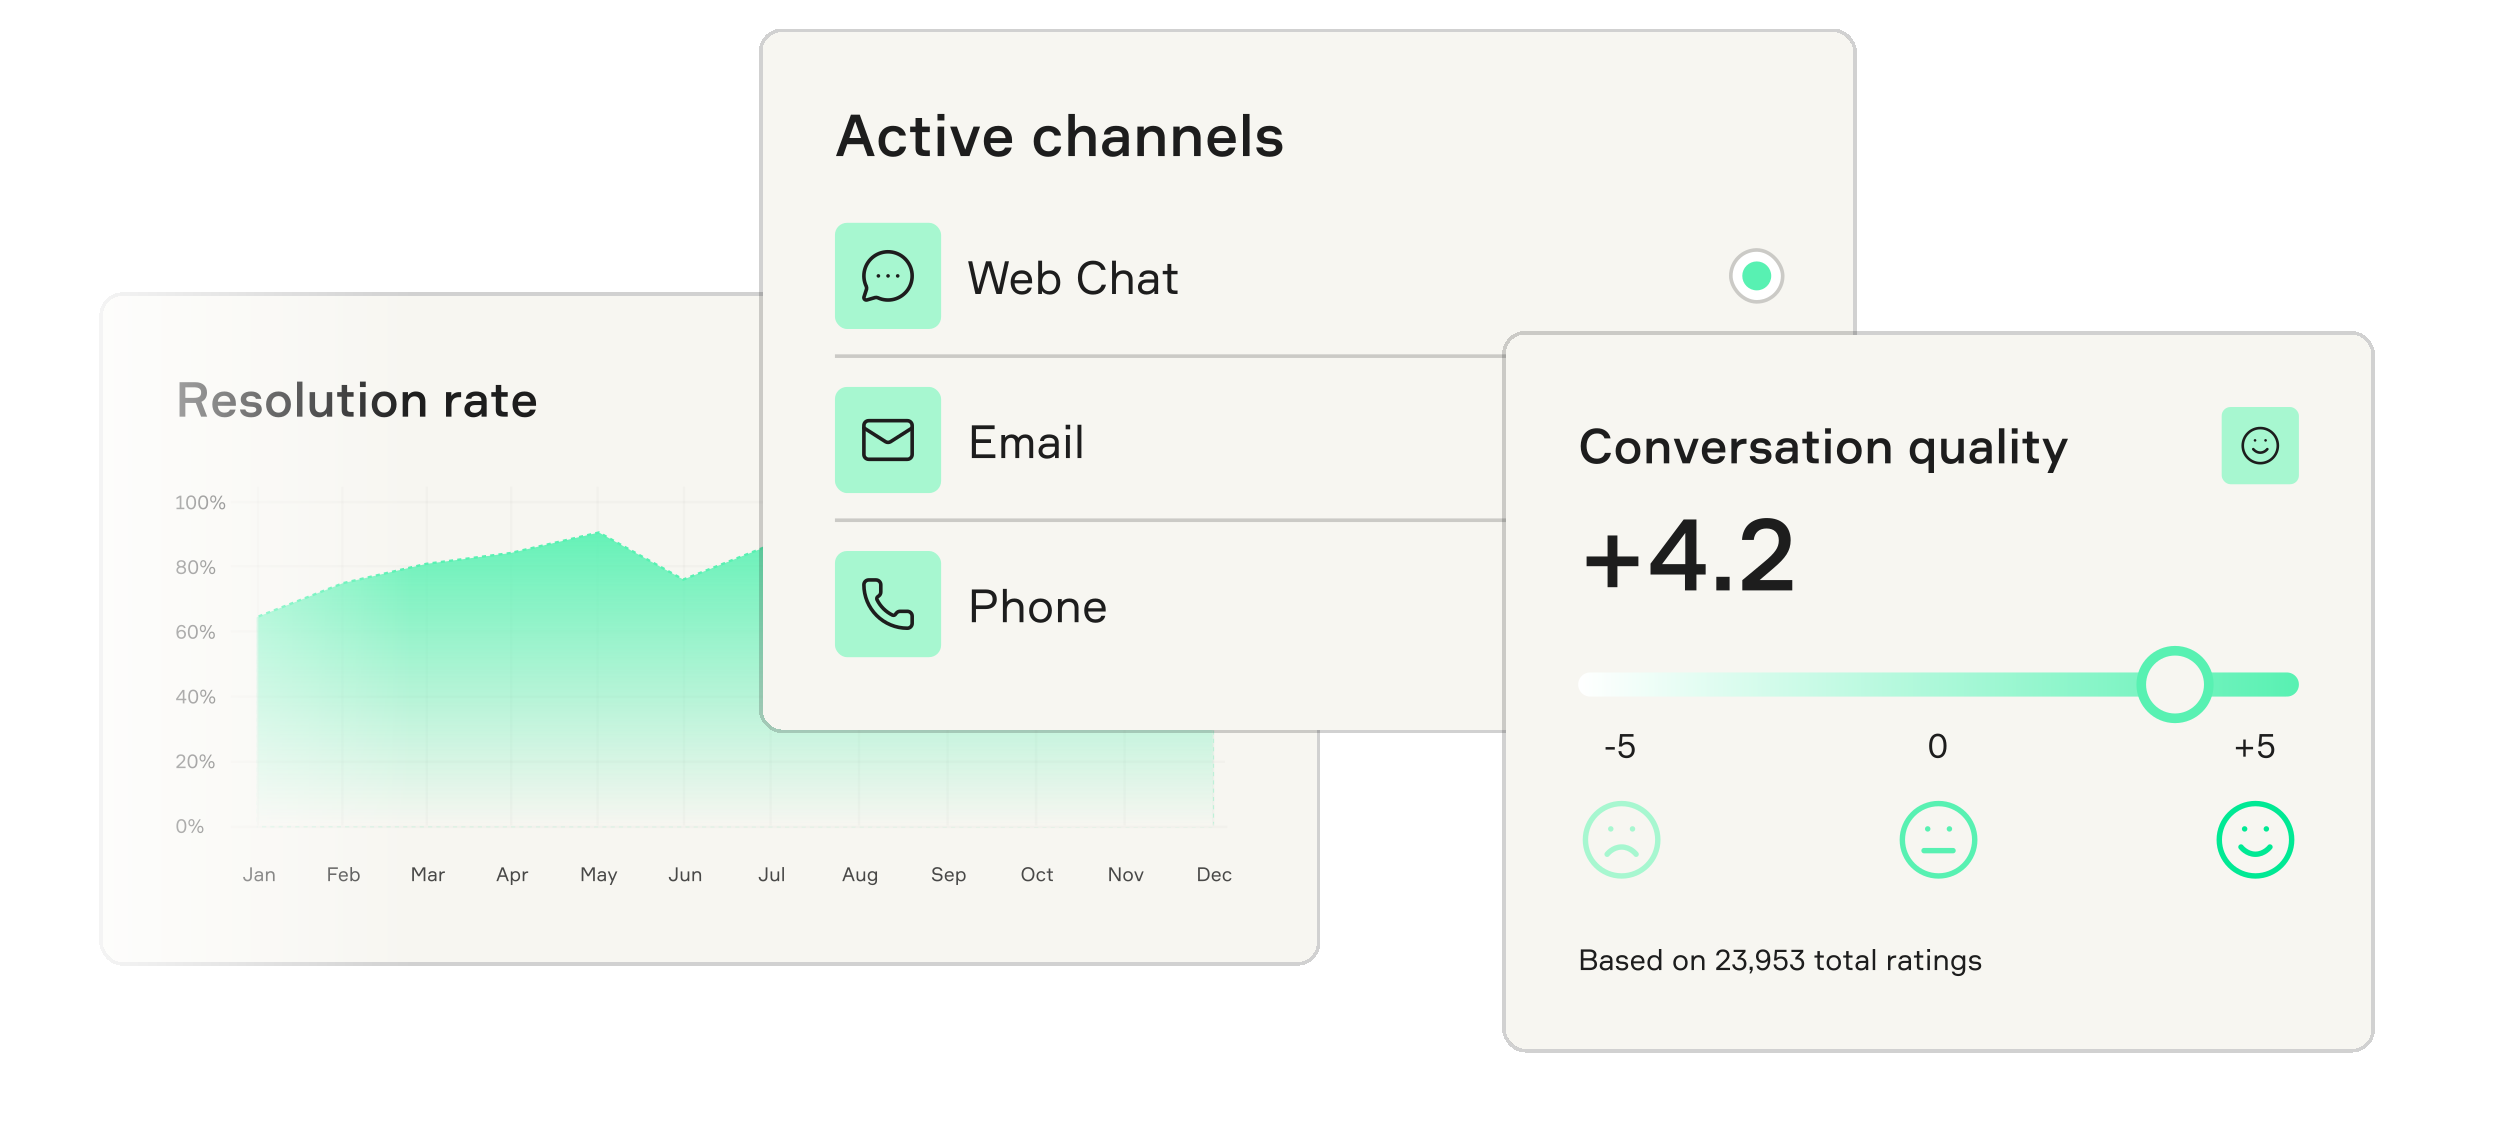 <svg style="touch-action:none;pointer-events:none" width="777" height="354" viewBox="0 0 777 354" fill="none" xmlns="http://www.w3.org/2000/svg">
<rect width="777" height="354" fill="white"/>
<g filter="url(#filter0_d_270_12423)">
<rect x="32" y="88" width="377.25" height="207" rx="6" fill="#F7F6F1" shape-rendering="crispEdges"/>
<rect x="31.438" y="87.438" width="378.375" height="208.125" rx="6.562" stroke="#1D1D1D" stroke-opacity="0.2" stroke-width="1.125" shape-rendering="crispEdges"/>
<path d="M64.34 118.015C64.34 119.38 63.725 120.385 62.6 120.88L64.385 125.5H62.495L60.845 121.24H57.605V125.5H55.805V114.79H60.695C63.005 114.79 64.34 116.02 64.34 118.015ZM62.51 118.015C62.51 116.935 61.925 116.38 60.32 116.38H57.605V119.65H60.32C61.925 119.65 62.51 119.095 62.51 118.015ZM73.307 121.45V122.125H67.682C67.817 123.505 68.522 124.255 69.812 124.255C70.727 124.255 71.267 123.895 71.477 123.295H73.202C72.917 124.69 71.777 125.695 69.797 125.695C67.397 125.695 65.987 124.015 65.987 121.63C65.987 119.23 67.412 117.67 69.752 117.67C72.047 117.67 73.307 119.275 73.307 121.45ZM67.697 120.865H71.612C71.522 119.71 70.847 119.02 69.737 119.02C68.552 119.02 67.802 119.695 67.697 120.865ZM77.732 120.925L78.932 121.015C80.477 121.12 81.362 121.9 81.362 123.265C81.362 124.555 80.162 125.695 78.062 125.695C75.917 125.695 74.747 124.765 74.582 123.265H76.277C76.412 123.985 77.117 124.285 78.032 124.285C79.007 124.285 79.667 123.925 79.667 123.31C79.667 122.785 79.322 122.5 78.512 122.44L77.147 122.335C75.752 122.23 74.822 121.45 74.822 120.145C74.822 118.735 75.887 117.67 78.032 117.67C79.892 117.67 81.032 118.585 81.197 119.965H79.517C79.427 119.365 78.752 119.08 77.972 119.08C77.117 119.08 76.517 119.425 76.517 120.055C76.517 120.535 76.877 120.865 77.732 120.925ZM86.555 117.67C88.956 117.67 90.41 119.35 90.41 121.675C90.41 124.015 88.956 125.695 86.555 125.695C84.156 125.695 82.701 124.015 82.701 121.675C82.701 119.35 84.156 117.67 86.555 117.67ZM86.555 124.255C88.04 124.255 88.716 123.04 88.716 121.675C88.716 120.34 88.04 119.11 86.555 119.11C85.07 119.11 84.395 120.34 84.395 121.675C84.395 123.04 85.07 124.255 86.555 124.255ZM92.306 114.595H94.001V125.5H92.306V114.595ZM96.229 117.865H97.924V122.305C97.924 123.535 98.509 124.18 99.604 124.18C100.819 124.18 101.554 123.175 101.554 121.915V117.865H103.249V125.5H101.599V124.45C101.209 125.035 100.459 125.695 99.154 125.695C97.294 125.695 96.229 124.51 96.229 122.59V117.865ZM107.887 117.865H109.897V119.305H107.887V123.13C107.887 123.73 108.172 124.03 108.997 124.03H109.897V125.5H108.832C107.167 125.5 106.192 125.155 106.192 123.415V119.305H104.797V117.865H106.192V115.645H107.887V117.865ZM113.675 116.29H111.875V114.595H113.675V116.29ZM113.615 117.865V125.5H111.92V117.865H113.615ZM119.397 117.67C121.797 117.67 123.252 119.35 123.252 121.675C123.252 124.015 121.797 125.695 119.397 125.695C116.997 125.695 115.542 124.015 115.542 121.675C115.542 119.35 116.997 117.67 119.397 117.67ZM119.397 124.255C120.882 124.255 121.557 123.04 121.557 121.675C121.557 120.34 120.882 119.11 119.397 119.11C117.912 119.11 117.237 120.34 117.237 121.675C117.237 123.04 117.912 124.255 119.397 124.255ZM132.213 125.5H130.518V121.06C130.518 119.83 129.918 119.185 128.808 119.185C127.593 119.185 126.843 120.19 126.843 121.45V125.5H125.148V117.865H126.798V118.915C127.188 118.33 127.953 117.67 129.258 117.67C131.133 117.67 132.213 118.855 132.213 120.775V125.5ZM143.319 117.865V119.44H142.674C141.129 119.44 140.319 120.34 140.319 121.93V125.5H138.624V117.865H140.274V119.05C140.604 118.45 141.519 117.865 142.689 117.865H143.319ZM149.663 125.5V124.525C149.213 125.095 148.403 125.695 147.098 125.695C145.328 125.695 144.338 124.51 144.338 123.19C144.338 121.975 145.163 120.625 147.368 120.625H149.618V120.4C149.618 119.56 149.123 119.005 148.013 119.005C147.038 119.005 146.543 119.38 146.483 119.935H144.803C144.878 118.525 146.153 117.67 147.953 117.67C149.933 117.67 151.253 118.54 151.253 120.43V125.5H149.663ZM147.593 124.315C148.733 124.315 149.618 123.49 149.618 122.455V121.885H147.668C146.603 121.885 146.048 122.335 146.048 123.115C146.048 123.88 146.618 124.315 147.593 124.315ZM155.787 117.865H157.797V119.305H155.787V123.13C155.787 123.73 156.072 124.03 156.897 124.03H157.797V125.5H156.732C155.067 125.5 154.092 125.155 154.092 123.415V119.305H152.697V117.865H154.092V115.645H155.787V117.865ZM166.603 121.45V122.125H160.978C161.113 123.505 161.818 124.255 163.108 124.255C164.023 124.255 164.563 123.895 164.773 123.295H166.498C166.213 124.69 165.073 125.695 163.093 125.695C160.693 125.695 159.283 124.015 159.283 121.63C159.283 119.23 160.708 117.67 163.048 117.67C165.343 117.67 166.603 119.275 166.603 121.45ZM160.993 120.865H164.908C164.818 119.71 164.143 119.02 163.033 119.02C161.848 119.02 161.098 119.695 160.993 120.865Z" fill="#1D1D1D"/>
<path d="M346.907 119.956L348.734 116.824H349.607L347.294 120.802V123.25H346.484V120.802L344.171 116.824H345.08L346.907 119.956ZM353.461 120.766V121.162H350.014C350.086 122.107 350.581 122.701 351.454 122.701C352.084 122.701 352.471 122.431 352.606 121.999H353.38C353.227 122.773 352.579 123.367 351.454 123.367C350.041 123.367 349.249 122.323 349.249 120.937C349.249 119.542 350.059 118.597 351.436 118.597C352.777 118.597 353.461 119.551 353.461 120.766ZM350.032 120.523H352.678C352.678 119.749 352.192 119.263 351.418 119.263C350.59 119.263 350.086 119.749 350.032 120.523ZM357.532 123.25V122.638C357.253 123.061 356.686 123.367 355.984 123.367C354.877 123.367 354.301 122.674 354.301 121.891C354.301 121.162 354.769 120.388 356.038 120.388H357.514V120.208C357.514 119.659 357.181 119.263 356.407 119.263C355.741 119.263 355.39 119.515 355.354 119.893H354.589C354.643 119.074 355.372 118.597 356.389 118.597C357.523 118.597 358.261 119.146 358.261 120.163V123.25H357.532ZM356.119 122.701C356.884 122.701 357.514 122.143 357.514 121.432V121.027H356.155C355.417 121.027 355.066 121.342 355.066 121.873C355.066 122.386 355.453 122.701 356.119 122.701ZM362.209 118.714V119.434H361.858C360.967 119.434 360.427 119.992 360.427 120.982V123.25H359.662V118.714H360.4V119.416C360.625 119.029 361.174 118.714 361.84 118.714H362.209ZM363.204 116.707H363.969V123.25H363.204V116.707ZM366.66 125.05H365.868L366.741 123.061L364.896 118.714H365.715L367.146 122.134L368.595 118.714H369.396L366.66 125.05Z" fill="#1D1D1D"/>
<g opacity="0.5">
<path d="M376.625 118.188L380 121.562L383.375 118.188" stroke="#1D1D1D" stroke-width="0.75" stroke-linecap="round" stroke-linejoin="round"/>
</g>
<line opacity="0.02" x1="80.184" y1="252.554" x2="80.184" y2="147.25" stroke="#1D1D1D" stroke-width="0.75"/>
<path opacity="0.8" d="M76.94 269.927C76.16 269.927 75.614 269.441 75.56 268.559H76.1C76.148 269.147 76.46 269.435 76.952 269.435C77.432 269.435 77.75 269.135 77.75 268.487V265.565H78.29V268.481C78.29 269.387 77.78 269.927 76.94 269.927ZM81.236 269.849V269.441C81.05 269.723 80.672 269.927 80.204 269.927C79.466 269.927 79.082 269.465 79.082 268.943C79.082 268.457 79.394 267.941 80.24 267.941H81.224V267.821C81.224 267.455 81.002 267.191 80.486 267.191C80.042 267.191 79.808 267.359 79.784 267.611H79.274C79.31 267.065 79.796 266.747 80.474 266.747C81.23 266.747 81.722 267.113 81.722 267.791V269.849H81.236ZM80.294 269.483C80.804 269.483 81.224 269.111 81.224 268.637V268.367H80.318C79.826 268.367 79.592 268.577 79.592 268.931C79.592 269.273 79.85 269.483 80.294 269.483ZM84.144 266.747C84.918 266.747 85.344 267.221 85.344 267.947V269.849H84.834V268.037C84.834 267.485 84.57 267.203 84.06 267.203C83.52 267.203 83.166 267.677 83.166 268.205V269.849H82.656V266.825H83.148V267.227C83.328 266.921 83.73 266.747 84.144 266.747Z" fill="#1D1D1D"/>
<line opacity="0.02" x1="106.411" y1="252.554" x2="106.411" y2="147.25" stroke="#1D1D1D" stroke-width="0.75"/>
<path opacity="0.8" d="M105.008 266.057H102.554V267.449H104.54V267.941H102.554V269.849H102.014V265.565H105.008V266.057ZM108.11 268.193V268.457H105.812C105.86 269.087 106.19 269.483 106.772 269.483C107.192 269.483 107.45 269.303 107.54 269.015H108.056C107.954 269.531 107.522 269.927 106.772 269.927C105.83 269.927 105.302 269.231 105.302 268.307C105.302 267.377 105.842 266.747 106.76 266.747C107.654 266.747 108.11 267.383 108.11 268.193ZM105.824 268.031H107.588C107.588 267.515 107.264 267.191 106.748 267.191C106.196 267.191 105.86 267.515 105.824 268.031ZM108.904 265.487H109.414V267.245C109.582 266.945 109.954 266.747 110.428 266.747C111.28 266.747 111.796 267.419 111.796 268.337C111.796 269.249 111.28 269.927 110.428 269.927C109.954 269.927 109.564 269.723 109.396 269.429V269.849H108.904V265.487ZM110.356 269.483C110.968 269.483 111.286 269.009 111.286 268.337C111.286 267.665 110.968 267.191 110.356 267.191C109.684 267.191 109.408 267.743 109.408 268.337C109.408 268.925 109.684 269.483 110.356 269.483Z" fill="#1D1D1D"/>
<line opacity="0.02" x1="132.638" y1="252.554" x2="132.638" y2="147.25" stroke="#1D1D1D" stroke-width="0.75"/>
<path opacity="0.8" d="M128.121 269.849V265.565H128.889L130.167 267.761L131.445 265.565H132.201V269.849H131.673V266.135L130.401 268.337H129.921L128.649 266.135V269.849H128.121ZM135.161 269.849V269.441C134.975 269.723 134.597 269.927 134.129 269.927C133.391 269.927 133.007 269.465 133.007 268.943C133.007 268.457 133.319 267.941 134.165 267.941H135.149V267.821C135.149 267.455 134.927 267.191 134.411 267.191C133.967 267.191 133.733 267.359 133.709 267.611H133.199C133.235 267.065 133.721 266.747 134.399 266.747C135.155 266.747 135.647 267.113 135.647 267.791V269.849H135.161ZM134.219 269.483C134.729 269.483 135.149 269.111 135.149 268.637V268.367H134.243C133.751 268.367 133.517 268.577 133.517 268.931C133.517 269.273 133.775 269.483 134.219 269.483ZM138.279 266.825V267.305H138.045C137.451 267.305 137.091 267.677 137.091 268.337V269.849H136.581V266.825H137.073V267.293C137.223 267.035 137.589 266.825 138.033 266.825H138.279Z" fill="#1D1D1D"/>
<line opacity="0.02" x1="158.865" y1="252.554" x2="158.865" y2="147.25" stroke="#1D1D1D" stroke-width="0.75"/>
<path opacity="0.8" d="M157.592 269.849L157.1 268.535H155.318L154.826 269.849H154.274L155.894 265.565H156.53L158.156 269.849H157.592ZM156.206 266.153L155.498 268.043H156.914L156.206 266.153ZM158.765 266.825H159.257V267.257C159.425 266.951 159.815 266.747 160.289 266.747C161.141 266.747 161.657 267.419 161.657 268.337C161.657 269.249 161.141 269.927 160.289 269.927C159.815 269.927 159.443 269.735 159.275 269.441V271.049H158.765V266.825ZM160.217 269.483C160.829 269.483 161.147 269.009 161.147 268.337C161.147 267.665 160.829 267.191 160.217 267.191C159.545 267.191 159.269 267.743 159.269 268.337C159.269 268.925 159.545 269.483 160.217 269.483ZM164.155 266.825V267.305H163.921C163.327 267.305 162.967 267.677 162.967 268.337V269.849H162.457V266.825H162.949V267.293C163.099 267.035 163.465 266.825 163.909 266.825H164.155Z" fill="#1D1D1D"/>
<line opacity="0.02" x1="185.735" y1="252.554" x2="185.735" y2="147.25" stroke="#1D1D1D" stroke-width="0.75"/>
<path opacity="0.8" d="M180.785 269.849V265.565H181.553L182.831 267.761L184.109 265.565H184.865V269.849H184.337V266.135L183.065 268.337H182.585L181.313 266.135V269.849H180.785ZM187.825 269.849V269.441C187.639 269.723 187.261 269.927 186.793 269.927C186.055 269.927 185.671 269.465 185.671 268.943C185.671 268.457 185.983 267.941 186.829 267.941H187.813V267.821C187.813 267.455 187.591 267.191 187.075 267.191C186.631 267.191 186.397 267.359 186.373 267.611H185.863C185.899 267.065 186.385 266.747 187.063 266.747C187.819 266.747 188.311 267.113 188.311 267.791V269.849H187.825ZM186.883 269.483C187.393 269.483 187.813 269.111 187.813 268.637V268.367H186.907C186.415 268.367 186.181 268.577 186.181 268.931C186.181 269.273 186.439 269.483 186.883 269.483ZM190.055 271.049H189.527L190.109 269.723L188.879 266.825H189.425L190.379 269.105L191.345 266.825H191.879L190.055 271.049Z" fill="#1D1D1D"/>
<line opacity="0.02" x1="212.605" y1="252.554" x2="212.605" y2="147.25" stroke="#1D1D1D" stroke-width="0.75"/>
<path opacity="0.8" d="M209.23 269.927C208.45 269.927 207.904 269.441 207.85 268.559H208.39C208.438 269.147 208.75 269.435 209.242 269.435C209.722 269.435 210.04 269.135 210.04 268.487V265.565H210.58V268.481C210.58 269.387 210.07 269.927 209.23 269.927ZM212.74 269.927C211.966 269.927 211.558 269.447 211.558 268.727V266.825H212.068V268.637C212.068 269.183 212.314 269.471 212.824 269.471C213.364 269.471 213.718 268.997 213.718 268.469V266.825H214.228V269.849H213.736V269.447C213.556 269.753 213.154 269.927 212.74 269.927ZM216.698 266.747C217.472 266.747 217.898 267.221 217.898 267.947V269.849H217.388V268.037C217.388 267.485 217.124 267.203 216.614 267.203C216.074 267.203 215.72 267.677 215.72 268.205V269.849H215.21V266.825H215.702V267.227C215.882 266.921 216.284 266.747 216.698 266.747Z" fill="#1D1D1D"/>
<line opacity="0.02" x1="239.476" y1="252.554" x2="239.476" y2="147.25" stroke="#1D1D1D" stroke-width="0.75"/>
<path opacity="0.8" d="M237.164 269.927C236.384 269.927 235.838 269.441 235.784 268.559H236.324C236.372 269.147 236.684 269.435 237.176 269.435C237.656 269.435 237.974 269.135 237.974 268.487V265.565H238.514V268.481C238.514 269.387 238.004 269.927 237.164 269.927ZM240.674 269.927C239.9 269.927 239.492 269.447 239.492 268.727V266.825H240.002V268.637C240.002 269.183 240.248 269.471 240.758 269.471C241.298 269.471 241.652 268.997 241.652 268.469V266.825H242.162V269.849H241.67V269.447C241.49 269.753 241.088 269.927 240.674 269.927ZM243.144 265.487H243.654V269.849H243.144V265.487Z" fill="#1D1D1D"/>
<line opacity="0.02" x1="266.99" y1="252.554" x2="266.99" y2="147.25" stroke="#1D1D1D" stroke-width="0.75"/>
<path opacity="0.8" d="M265.096 269.849L264.604 268.535H262.822L262.33 269.849H261.778L263.398 265.565H264.034L265.66 269.849H265.096ZM263.71 266.153L263.002 268.043H264.418L263.71 266.153ZM267.403 269.927C266.629 269.927 266.221 269.447 266.221 268.727V266.825H266.731V268.637C266.731 269.183 266.977 269.471 267.487 269.471C268.027 269.471 268.381 268.997 268.381 268.469V266.825H268.891V269.849H268.399V269.447C268.219 269.753 267.817 269.927 267.403 269.927ZM272.086 266.825H272.578V269.699C272.578 270.551 272.044 271.091 271.168 271.091C270.4 271.091 269.89 270.761 269.8 270.167H270.304C270.388 270.527 270.712 270.647 271.162 270.647C271.78 270.647 272.068 270.281 272.068 269.675V269.369C271.912 269.639 271.54 269.837 271.084 269.837C270.214 269.837 269.686 269.177 269.686 268.295C269.686 267.407 270.214 266.747 271.084 266.747C271.552 266.747 271.93 266.951 272.086 267.239V266.825ZM271.126 269.393C271.774 269.393 272.08 268.871 272.08 268.295C272.08 267.713 271.774 267.191 271.126 267.191C270.538 267.191 270.196 267.635 270.196 268.295C270.196 268.949 270.538 269.393 271.126 269.393Z" fill="#1D1D1D"/>
<line opacity="0.02" x1="294.504" y1="252.554" x2="294.504" y2="147.25" stroke="#1D1D1D" stroke-width="0.75"/>
<path opacity="0.8" d="M291.097 267.425L291.817 267.479C292.489 267.527 292.957 267.923 292.957 268.655C292.957 269.303 292.429 269.927 291.343 269.927C290.341 269.927 289.693 269.411 289.621 268.679H290.167C290.269 269.249 290.773 269.435 291.367 269.435C291.961 269.435 292.411 269.147 292.411 268.667C292.411 268.229 292.087 268.019 291.643 267.989L290.941 267.941C290.245 267.893 289.771 267.473 289.771 266.747C289.771 266.057 290.347 265.487 291.313 265.487C292.207 265.487 292.789 265.937 292.885 266.645H292.339C292.237 266.201 291.913 265.979 291.301 265.979C290.773 265.979 290.317 266.231 290.317 266.741C290.317 267.167 290.653 267.389 291.097 267.425ZM296.431 268.193V268.457H294.133C294.181 269.087 294.511 269.483 295.093 269.483C295.513 269.483 295.771 269.303 295.861 269.015H296.377C296.275 269.531 295.843 269.927 295.093 269.927C294.151 269.927 293.623 269.231 293.623 268.307C293.623 267.377 294.163 266.747 295.081 266.747C295.975 266.747 296.431 267.383 296.431 268.193ZM294.145 268.031H295.909C295.909 267.515 295.585 267.191 295.069 267.191C294.517 267.191 294.181 267.515 294.145 268.031ZM297.225 266.825H297.717V267.257C297.885 266.951 298.275 266.747 298.749 266.747C299.601 266.747 300.117 267.419 300.117 268.337C300.117 269.249 299.601 269.927 298.749 269.927C298.275 269.927 297.903 269.735 297.735 269.441V271.049H297.225V266.825ZM298.677 269.483C299.289 269.483 299.607 269.009 299.607 268.337C299.607 267.665 299.289 267.191 298.677 267.191C298.005 267.191 297.729 267.743 297.729 268.337C297.729 268.925 298.005 269.483 298.677 269.483Z" fill="#1D1D1D"/>
<line opacity="0.02" x1="322.018" y1="252.554" x2="322.018" y2="147.25" stroke="#1D1D1D" stroke-width="0.75"/>
<path opacity="0.8" d="M319.509 265.487C320.811 265.487 321.507 266.471 321.507 267.707C321.507 268.943 320.811 269.927 319.509 269.927C318.201 269.927 317.511 268.943 317.511 267.707C317.511 266.471 318.201 265.487 319.509 265.487ZM319.509 269.435C320.529 269.435 320.961 268.607 320.961 267.707C320.961 266.807 320.529 265.979 319.509 265.979C318.489 265.979 318.057 266.807 318.057 267.707C318.057 268.607 318.489 269.435 319.509 269.435ZM324.377 268.949H324.887C324.779 269.537 324.317 269.927 323.615 269.927C322.673 269.927 322.145 269.237 322.145 268.337C322.145 267.431 322.673 266.747 323.615 266.747C324.329 266.747 324.767 267.131 324.869 267.689H324.359C324.263 267.383 324.029 267.191 323.615 267.191C322.931 267.191 322.655 267.719 322.655 268.325C322.655 268.937 322.937 269.483 323.615 269.483C324.047 269.483 324.299 269.285 324.377 268.949ZM326.439 266.825H327.255V267.269H326.439V268.985C326.439 269.279 326.571 269.393 326.967 269.393H327.255V269.849H326.919C326.259 269.849 325.929 269.705 325.929 269.069V267.269H325.317V266.825H325.929V265.913H326.439V266.825Z" fill="#1D1D1D"/>
<line opacity="0.02" x1="349.532" y1="252.554" x2="349.532" y2="147.25" stroke="#1D1D1D" stroke-width="0.75"/>
<path opacity="0.8" d="M347.739 265.565H348.267V269.849H347.547L345.291 266.243V269.849H344.763V265.565H345.483L347.739 269.171V265.565ZM350.605 266.747C351.547 266.747 352.093 267.437 352.093 268.337C352.093 269.237 351.547 269.927 350.605 269.927C349.657 269.927 349.117 269.237 349.117 268.337C349.117 267.437 349.657 266.747 350.605 266.747ZM350.605 269.483C351.271 269.483 351.583 268.931 351.583 268.337C351.583 267.749 351.271 267.191 350.605 267.191C349.933 267.191 349.627 267.749 349.627 268.337C349.627 268.931 349.933 269.483 350.605 269.483ZM353.652 269.849L352.494 266.825H353.028L353.988 269.321L354.948 266.825H355.458L354.3 269.849H353.652Z" fill="#1D1D1D"/>
<line opacity="0.02" x1="377.045" y1="252.554" x2="377.045" y2="147.25" stroke="#1D1D1D" stroke-width="0.75"/>
<path opacity="0.8" d="M373.973 265.565C375.287 265.565 375.953 266.417 375.953 267.707C375.953 268.991 375.287 269.849 373.973 269.849H372.371V265.565H373.973ZM373.973 269.357C375.017 269.357 375.407 268.601 375.407 267.707C375.407 266.807 375.017 266.057 373.973 266.057H372.911V269.357H373.973ZM379.398 268.193V268.457H377.1C377.148 269.087 377.478 269.483 378.06 269.483C378.48 269.483 378.738 269.303 378.828 269.015H379.344C379.242 269.531 378.81 269.927 378.06 269.927C377.118 269.927 376.59 269.231 376.59 268.307C376.59 267.377 377.13 266.747 378.048 266.747C378.942 266.747 379.398 267.383 379.398 268.193ZM377.112 268.031H378.876C378.876 267.515 378.552 267.191 378.036 267.191C377.484 267.191 377.148 267.515 377.112 268.031ZM382.238 268.949H382.748C382.64 269.537 382.178 269.927 381.476 269.927C380.534 269.927 380.006 269.237 380.006 268.337C380.006 267.431 380.534 266.747 381.476 266.747C382.19 266.747 382.628 267.131 382.73 267.689H382.22C382.124 267.383 381.89 267.191 381.476 267.191C380.792 267.191 380.516 267.719 380.516 268.325C380.516 268.937 380.798 269.483 381.476 269.483C381.908 269.483 382.16 269.285 382.238 268.949Z" fill="#1D1D1D"/>
<path opacity="0.8" d="M54.854 154.25V153.782H55.85V150.602L54.848 151.196V150.644L55.844 150.05H56.378V153.782H57.296V154.25H54.854ZM59.395 149.966C60.283 149.966 60.943 150.638 60.943 152.15C60.943 153.662 60.283 154.328 59.395 154.328C58.507 154.328 57.853 153.662 57.853 152.15C57.853 150.638 58.507 149.966 59.395 149.966ZM59.395 153.86C60.097 153.86 60.415 153.188 60.415 152.15C60.415 151.106 60.097 150.434 59.395 150.434C58.699 150.434 58.381 151.106 58.381 152.15C58.381 153.188 58.699 153.86 59.395 153.86ZM63.145 149.966C64.033 149.966 64.693 150.638 64.693 152.15C64.693 153.662 64.033 154.328 63.145 154.328C62.257 154.328 61.603 153.662 61.603 152.15C61.603 150.638 62.257 149.966 63.145 149.966ZM63.145 153.86C63.847 153.86 64.165 153.188 64.165 152.15C64.165 151.106 63.847 150.434 63.145 150.434C62.449 150.434 62.131 151.106 62.131 152.15C62.131 153.188 62.449 153.86 63.145 153.86ZM66.625 154.25H66.163L68.707 150.05H69.163L66.625 154.25ZM66.277 149.966C66.919 149.966 67.243 150.476 67.243 151.1C67.243 151.724 66.919 152.234 66.277 152.234C65.635 152.234 65.311 151.724 65.311 151.1C65.311 150.476 65.635 149.966 66.277 149.966ZM66.277 151.856C66.649 151.856 66.829 151.532 66.829 151.1C66.829 150.668 66.649 150.344 66.277 150.344C65.905 150.344 65.725 150.668 65.725 151.1C65.725 151.532 65.905 151.856 66.277 151.856ZM69.043 152.06C69.685 152.06 70.009 152.57 70.009 153.194C70.009 153.818 69.685 154.328 69.043 154.328C68.401 154.328 68.077 153.818 68.077 153.194C68.077 152.57 68.401 152.06 69.043 152.06ZM69.043 153.95C69.415 153.95 69.595 153.626 69.595 153.194C69.595 152.762 69.415 152.438 69.043 152.438C68.671 152.438 68.491 152.762 68.491 153.194C68.491 153.626 68.671 153.95 69.043 153.95Z" fill="#1D1D1D"/>
<path opacity="0.8" d="M56.33 174.448C55.406 174.448 54.812 173.92 54.812 173.194C54.812 172.564 55.286 172.21 55.568 172.156C55.286 172.054 54.938 171.76 54.938 171.226C54.938 170.542 55.514 170.086 56.33 170.086C57.146 170.086 57.722 170.542 57.722 171.226C57.722 171.76 57.374 172.054 57.092 172.156C57.374 172.21 57.848 172.564 57.848 173.194C57.848 173.92 57.254 174.448 56.33 174.448ZM56.33 173.98C56.942 173.98 57.326 173.662 57.326 173.176C57.326 172.684 56.942 172.384 56.33 172.384C55.718 172.384 55.334 172.684 55.334 173.176C55.334 173.662 55.718 173.98 56.33 173.98ZM57.206 171.232C57.206 170.782 56.804 170.542 56.33 170.542C55.856 170.542 55.454 170.782 55.454 171.232C55.454 171.682 55.856 171.928 56.33 171.928C56.804 171.928 57.206 171.682 57.206 171.232ZM60.04 170.086C60.928 170.086 61.588 170.758 61.588 172.27C61.588 173.782 60.928 174.448 60.04 174.448C59.152 174.448 58.498 173.782 58.498 172.27C58.498 170.758 59.152 170.086 60.04 170.086ZM60.04 173.98C60.742 173.98 61.06 173.308 61.06 172.27C61.06 171.226 60.742 170.554 60.04 170.554C59.344 170.554 59.026 171.226 59.026 172.27C59.026 173.308 59.344 173.98 60.04 173.98ZM63.52 174.37H63.058L65.602 170.17H66.058L63.52 174.37ZM63.172 170.086C63.814 170.086 64.138 170.596 64.138 171.22C64.138 171.844 63.814 172.354 63.172 172.354C62.53 172.354 62.206 171.844 62.206 171.22C62.206 170.596 62.53 170.086 63.172 170.086ZM63.172 171.976C63.544 171.976 63.724 171.652 63.724 171.22C63.724 170.788 63.544 170.464 63.172 170.464C62.8 170.464 62.62 170.788 62.62 171.22C62.62 171.652 62.8 171.976 63.172 171.976ZM65.938 172.18C66.58 172.18 66.904 172.69 66.904 173.314C66.904 173.938 66.58 174.448 65.938 174.448C65.296 174.448 64.972 173.938 64.972 173.314C64.972 172.69 65.296 172.18 65.938 172.18ZM65.938 174.07C66.31 174.07 66.49 173.746 66.49 173.314C66.49 172.882 66.31 172.558 65.938 172.558C65.566 172.558 65.386 172.882 65.386 173.314C65.386 173.746 65.566 174.07 65.938 174.07Z" fill="#1D1D1D"/>
<path opacity="0.8" d="M56.438 191.754C57.218 191.754 57.8 192.318 57.8 193.122C57.8 193.926 57.266 194.568 56.372 194.568C55.478 194.568 54.83 194.016 54.83 192.504C54.83 191.22 55.328 190.206 56.426 190.206C57.14 190.206 57.584 190.638 57.686 191.208H57.164C57.062 190.86 56.834 190.674 56.426 190.674C55.76 190.674 55.364 191.268 55.34 192.27C55.52 192.018 55.862 191.754 56.438 191.754ZM56.366 194.1C56.882 194.1 57.272 193.77 57.272 193.146C57.272 192.528 56.87 192.216 56.354 192.216C55.844 192.216 55.442 192.546 55.442 193.14C55.442 193.752 55.85 194.1 56.366 194.1ZM59.929 190.206C60.817 190.206 61.477 190.878 61.477 192.39C61.477 193.902 60.817 194.568 59.929 194.568C59.041 194.568 58.387 193.902 58.387 192.39C58.387 190.878 59.041 190.206 59.929 190.206ZM59.929 194.1C60.631 194.1 60.949 193.428 60.949 192.39C60.949 191.346 60.631 190.674 59.929 190.674C59.233 190.674 58.915 191.346 58.915 192.39C58.915 193.428 59.233 194.1 59.929 194.1ZM63.409 194.49H62.947L65.491 190.29H65.947L63.409 194.49ZM63.061 190.206C63.703 190.206 64.027 190.716 64.027 191.34C64.027 191.964 63.703 192.474 63.061 192.474C62.419 192.474 62.095 191.964 62.095 191.34C62.095 190.716 62.419 190.206 63.061 190.206ZM63.061 192.096C63.433 192.096 63.613 191.772 63.613 191.34C63.613 190.908 63.433 190.584 63.061 190.584C62.689 190.584 62.509 190.908 62.509 191.34C62.509 191.772 62.689 192.096 63.061 192.096ZM65.827 192.3C66.469 192.3 66.793 192.81 66.793 193.434C66.793 194.058 66.469 194.568 65.827 194.568C65.185 194.568 64.861 194.058 64.861 193.434C64.861 192.81 65.185 192.3 65.827 192.3ZM65.827 194.19C66.199 194.19 66.379 193.866 66.379 193.434C66.379 193.002 66.199 192.678 65.827 192.678C65.455 192.678 65.275 193.002 65.275 193.434C65.275 193.866 65.455 194.19 65.827 194.19Z" fill="#1D1D1D"/>
<path opacity="0.8" d="M57.326 213.157H57.902V213.625H57.326V214.609H56.81V213.625H54.734V213.157L56.72 210.409H57.326V213.157ZM55.298 213.157H56.816V211.057L55.298 213.157ZM60.046 210.325C60.934 210.325 61.594 210.997 61.594 212.509C61.594 214.021 60.934 214.687 60.046 214.687C59.158 214.687 58.504 214.021 58.504 212.509C58.504 210.997 59.158 210.325 60.046 210.325ZM60.046 214.219C60.748 214.219 61.066 213.547 61.066 212.509C61.066 211.465 60.748 210.793 60.046 210.793C59.35 210.793 59.032 211.465 59.032 212.509C59.032 213.547 59.35 214.219 60.046 214.219ZM63.526 214.609H63.064L65.608 210.409H66.064L63.526 214.609ZM63.178 210.325C63.82 210.325 64.144 210.835 64.144 211.459C64.144 212.083 63.82 212.593 63.178 212.593C62.536 212.593 62.212 212.083 62.212 211.459C62.212 210.835 62.536 210.325 63.178 210.325ZM63.178 212.215C63.55 212.215 63.73 211.891 63.73 211.459C63.73 211.027 63.55 210.703 63.178 210.703C62.806 210.703 62.626 211.027 62.626 211.459C62.626 211.891 62.806 212.215 63.178 212.215ZM65.944 212.419C66.586 212.419 66.91 212.929 66.91 213.553C66.91 214.177 66.586 214.687 65.944 214.687C65.302 214.687 64.978 214.177 64.978 213.553C64.978 212.929 65.302 212.419 65.944 212.419ZM65.944 214.309C66.316 214.309 66.496 213.985 66.496 213.553C66.496 213.121 66.316 212.797 65.944 212.797C65.572 212.797 65.392 213.121 65.392 213.553C65.392 213.985 65.572 214.309 65.944 214.309Z" fill="#1D1D1D"/>
<path opacity="0.8" d="M54.812 231.687C54.866 230.847 55.46 230.445 56.21 230.445C57.038 230.445 57.572 230.919 57.572 231.723C57.572 232.407 57.11 232.797 56.48 233.391L55.55 234.261H57.68V234.729H54.824V234.261L56.06 233.115C56.726 232.497 57.044 232.215 57.044 231.723C57.044 231.195 56.708 230.913 56.198 230.913C55.73 230.913 55.394 231.165 55.34 231.687H54.812ZM59.835 230.445C60.723 230.445 61.383 231.117 61.383 232.629C61.383 234.141 60.723 234.807 59.835 234.807C58.947 234.807 58.293 234.141 58.293 232.629C58.293 231.117 58.947 230.445 59.835 230.445ZM59.835 234.339C60.537 234.339 60.855 233.667 60.855 232.629C60.855 231.585 60.537 230.913 59.835 230.913C59.139 230.913 58.821 231.585 58.821 232.629C58.821 233.667 59.139 234.339 59.835 234.339ZM63.315 234.729H62.853L65.397 230.529H65.853L63.315 234.729ZM62.967 230.445C63.609 230.445 63.933 230.955 63.933 231.579C63.933 232.203 63.609 232.713 62.967 232.713C62.325 232.713 62.001 232.203 62.001 231.579C62.001 230.955 62.325 230.445 62.967 230.445ZM62.967 232.335C63.339 232.335 63.519 232.011 63.519 231.579C63.519 231.147 63.339 230.823 62.967 230.823C62.595 230.823 62.415 231.147 62.415 231.579C62.415 232.011 62.595 232.335 62.967 232.335ZM65.733 232.539C66.375 232.539 66.699 233.049 66.699 233.673C66.699 234.297 66.375 234.807 65.733 234.807C65.091 234.807 64.767 234.297 64.767 233.673C64.767 233.049 65.091 232.539 65.733 232.539ZM65.733 234.429C66.105 234.429 66.285 234.105 66.285 233.673C66.285 233.241 66.105 232.917 65.733 232.917C65.361 232.917 65.181 233.241 65.181 233.673C65.181 234.105 65.361 234.429 65.733 234.429Z" fill="#1D1D1D"/>
<path opacity="0.8" d="M56.372 250.565C57.26 250.565 57.92 251.237 57.92 252.749C57.92 254.261 57.26 254.927 56.372 254.927C55.484 254.927 54.83 254.261 54.83 252.749C54.83 251.237 55.484 250.565 56.372 250.565ZM56.372 254.459C57.074 254.459 57.392 253.787 57.392 252.749C57.392 251.705 57.074 251.033 56.372 251.033C55.676 251.033 55.358 251.705 55.358 252.749C55.358 253.787 55.676 254.459 56.372 254.459ZM59.852 254.849H59.39L61.934 250.649H62.39L59.852 254.849ZM59.504 250.565C60.146 250.565 60.47 251.075 60.47 251.699C60.47 252.323 60.146 252.833 59.504 252.833C58.862 252.833 58.538 252.323 58.538 251.699C58.538 251.075 58.862 250.565 59.504 250.565ZM59.504 252.455C59.876 252.455 60.056 252.131 60.056 251.699C60.056 251.267 59.876 250.943 59.504 250.943C59.132 250.943 58.952 251.267 58.952 251.699C58.952 252.131 59.132 252.455 59.504 252.455ZM62.27 252.659C62.912 252.659 63.236 253.169 63.236 253.793C63.236 254.417 62.912 254.927 62.27 254.927C61.628 254.927 61.304 254.417 61.304 253.793C61.304 253.169 61.628 252.659 62.27 252.659ZM62.27 254.549C62.642 254.549 62.822 254.225 62.822 253.793C62.822 253.361 62.642 253.037 62.27 253.037C61.898 253.037 61.718 253.361 61.718 253.793C61.718 254.225 61.898 254.549 62.27 254.549Z" fill="#1D1D1D"/>
<path opacity="0.02" d="M71.75 152.053L380.75 152.053" stroke="#1D1D1D" stroke-width="0.75"/>
<path opacity="0.02" d="M71.75 172L380.75 172" stroke="#1D1D1D" stroke-width="0.75"/>
<path opacity="0.02" d="M71.75 192.25L380.75 192.25" stroke="#1D1D1D" stroke-width="0.75"/>
<path opacity="0.02" d="M71.75 232.75L380.75 232.75" stroke="#1D1D1D" stroke-width="0.75"/>
<path opacity="0.02" d="M71.75 212.5L380.75 212.5" stroke="#1D1D1D" stroke-width="0.75"/>
<path opacity="0.02" d="M71.75 253L381.5 253" stroke="#1D1D1D" stroke-width="0.75"/>
<mask id="mask0_270_12423" style="mask-type:alpha" maskUnits="userSpaceOnUse" x="80" y="147" width="297" height="106">
<rect x="80" y="147.499" width="297" height="104.751" fill="#D9D9D9"/>
</mask>
<g mask="url(#mask0_270_12423)">
<path d="M158.75 167.875L132.5 171.25L106.625 177.25L79.267 188.03V253.069L377.367 253.478V153.228L349.625 160.375L322.25 176.125L294.5 164.125L266.75 167.875L239.75 165.25L212.375 176.125L186.125 161.5L158.75 167.875Z" fill="url(#paint0_linear_270_12423)" stroke="#58F1B2" stroke-width="0.75" stroke-dasharray="1.29 1.29"/>
</g>
</g>
<g filter="url(#filter1_d_270_12423)">
<rect x="237" y="6" width="339" height="216.75" rx="6" fill="#F7F6F1" shape-rendering="crispEdges"/>
<rect x="236.438" y="5.438" width="340.125" height="217.875" rx="6.562" stroke="#1D1D1D" stroke-opacity="0.2" stroke-width="1.125" shape-rendering="crispEdges"/>
<path d="M269.616 44.5L268.302 40.81H263.316L262.02 44.5H259.824L264.468 31.648H267.222L271.866 44.5H269.616ZM265.8 33.754L263.982 38.884H267.618L265.8 33.754ZM279.607 41.566H281.623C281.335 43.456 279.805 44.734 277.591 44.734C274.747 44.734 273.055 42.736 273.055 39.91C273.055 37.102 274.747 35.104 277.591 35.104C279.823 35.104 281.281 36.346 281.551 38.128H279.535C279.283 37.336 278.671 36.832 277.609 36.832C275.791 36.832 275.089 38.254 275.089 39.892C275.089 41.566 275.809 43.006 277.609 43.006C278.743 43.006 279.409 42.466 279.607 41.566ZM286.58 35.338H288.992V37.066H286.58V41.656C286.58 42.376 286.922 42.736 287.912 42.736H288.992V44.5H287.714C285.716 44.5 284.546 44.086 284.546 41.998V37.066H282.872V35.338H284.546V32.674H286.58V35.338ZM293.526 33.448H291.366V31.414H293.526V33.448ZM293.454 35.338V44.5H291.42V35.338H293.454ZM298.592 44.5L295.298 35.338H297.404L299.996 42.484L302.588 35.338H304.604L301.31 44.5H298.592ZM314.552 39.64V40.45H307.802C307.964 42.106 308.81 43.006 310.358 43.006C311.456 43.006 312.104 42.574 312.356 41.854H314.426C314.084 43.528 312.716 44.734 310.34 44.734C307.46 44.734 305.768 42.718 305.768 39.856C305.768 36.976 307.478 35.104 310.286 35.104C313.04 35.104 314.552 37.03 314.552 39.64ZM307.82 38.938H312.518C312.41 37.552 311.6 36.724 310.268 36.724C308.846 36.724 307.946 37.534 307.82 38.938ZM327.824 41.566H329.84C329.552 43.456 328.022 44.734 325.808 44.734C322.964 44.734 321.272 42.736 321.272 39.91C321.272 37.102 322.964 35.104 325.808 35.104C328.04 35.104 329.498 36.346 329.768 38.128H327.752C327.5 37.336 326.888 36.832 325.826 36.832C324.008 36.832 323.306 38.254 323.306 39.892C323.306 41.566 324.026 43.006 325.826 43.006C326.96 43.006 327.626 42.466 327.824 41.566ZM340.521 44.5H338.487V39.172C338.487 37.696 337.767 36.922 336.435 36.922C334.977 36.922 334.077 38.128 334.077 39.64V44.5H332.043V31.414H334.077V36.652C334.563 35.878 335.463 35.104 336.975 35.104C339.225 35.104 340.521 36.526 340.521 38.83V44.5ZM348.911 44.5V43.33C348.371 44.014 347.399 44.734 345.833 44.734C343.709 44.734 342.521 43.312 342.521 41.728C342.521 40.27 343.511 38.65 346.157 38.65H348.857V38.38C348.857 37.372 348.263 36.706 346.931 36.706C345.761 36.706 345.167 37.156 345.095 37.822H343.079C343.169 36.13 344.699 35.104 346.859 35.104C349.235 35.104 350.819 36.148 350.819 38.416V44.5H348.911ZM346.427 43.078C347.795 43.078 348.857 42.088 348.857 40.846V40.162H346.517C345.239 40.162 344.573 40.702 344.573 41.638C344.573 42.556 345.257 43.078 346.427 43.078ZM361.984 44.5H359.95V39.172C359.95 37.696 359.23 36.922 357.898 36.922C356.44 36.922 355.54 38.128 355.54 39.64V44.5H353.506V35.338H355.486V36.598C355.954 35.896 356.872 35.104 358.438 35.104C360.688 35.104 361.984 36.526 361.984 38.83V44.5ZM373.146 44.5H371.112V39.172C371.112 37.696 370.392 36.922 369.06 36.922C367.602 36.922 366.702 38.128 366.702 39.64V44.5H364.668V35.338H366.648V36.598C367.116 35.896 368.034 35.104 369.6 35.104C371.85 35.104 373.146 36.526 373.146 38.83V44.5ZM384.074 39.64V40.45H377.324C377.486 42.106 378.332 43.006 379.88 43.006C380.978 43.006 381.626 42.574 381.878 41.854H383.948C383.606 43.528 382.238 44.734 379.862 44.734C376.982 44.734 375.29 42.718 375.29 39.856C375.29 36.976 377 35.104 379.808 35.104C382.562 35.104 384.074 37.03 384.074 39.64ZM377.342 38.938H382.04C381.932 37.552 381.122 36.724 379.79 36.724C378.368 36.724 377.468 37.534 377.342 38.938ZM386.324 31.414H388.358V44.5H386.324V31.414ZM394.218 39.01L395.658 39.118C397.512 39.244 398.574 40.18 398.574 41.818C398.574 43.366 397.134 44.734 394.614 44.734C392.04 44.734 390.636 43.618 390.438 41.818H392.472C392.634 42.682 393.48 43.042 394.578 43.042C395.748 43.042 396.54 42.61 396.54 41.872C396.54 41.242 396.126 40.9 395.154 40.828L393.516 40.702C391.842 40.576 390.726 39.64 390.726 38.074C390.726 36.382 392.004 35.104 394.578 35.104C396.81 35.104 398.178 36.202 398.376 37.858H396.36C396.252 37.138 395.442 36.796 394.506 36.796C393.48 36.796 392.76 37.21 392.76 37.966C392.76 38.542 393.192 38.938 394.218 39.01Z" fill="#1D1D1D"/>
<rect x="259.5" y="65.25" width="33" height="33" rx="3.75" fill="#A7F7D0"/>
<path d="M269.244 85.007C269.354 85.285 269.379 85.59 269.314 85.882L268.516 88.349C268.49 88.474 268.496 88.604 268.535 88.726C268.573 88.848 268.642 88.958 268.735 89.046C268.828 89.133 268.942 89.196 269.065 89.227C269.189 89.259 269.319 89.258 269.443 89.225L272.002 88.477C272.278 88.422 272.564 88.446 272.827 88.546C274.428 89.294 276.242 89.452 277.949 88.993C279.656 88.533 281.146 87.486 282.156 86.035C283.165 84.584 283.63 82.824 283.468 81.063C283.307 79.303 282.528 77.657 281.271 76.415C280.013 75.172 278.358 74.414 276.596 74.274C274.834 74.134 273.079 74.62 271.64 75.647C270.202 76.675 269.173 78.177 268.734 79.89C268.296 81.602 268.476 83.414 269.244 85.007Z" stroke="#1D1D1D" stroke-width="1.125" stroke-linecap="round" stroke-linejoin="round"/>
<path d="M273 81.75H273.008" stroke="#1D1D1D" stroke-width="1.125" stroke-linecap="round" stroke-linejoin="round"/>
<path d="M276 81.75H276.008" stroke="#1D1D1D" stroke-width="1.125" stroke-linecap="round" stroke-linejoin="round"/>
<path d="M279 81.75H279.008" stroke="#1D1D1D" stroke-width="1.125" stroke-linecap="round" stroke-linejoin="round"/>
<path d="M304.042 85.765L306.45 77.201H308.046L310.454 85.765L312.335 77.201H313.589L311.324 87.375H309.699L307.234 78.683L304.783 87.375H303.158L300.893 77.201H302.161L304.042 85.765ZM320.781 83.442V84.069H315.324C315.438 85.565 316.221 86.506 317.604 86.506C318.601 86.506 319.214 86.078 319.428 85.394H320.653C320.411 86.62 319.385 87.56 317.604 87.56C315.366 87.56 314.112 85.907 314.112 83.713C314.112 81.504 315.395 80.008 317.575 80.008C319.698 80.008 320.781 81.518 320.781 83.442ZM315.352 83.057H319.542C319.542 81.832 318.772 81.062 317.547 81.062C316.236 81.062 315.438 81.832 315.352 83.057ZM322.667 77.015H323.879V81.191C324.278 80.478 325.161 80.008 326.287 80.008C328.31 80.008 329.536 81.604 329.536 83.784C329.536 85.95 328.31 87.56 326.287 87.56C325.161 87.56 324.235 87.076 323.836 86.377V87.375H322.667V77.015ZM326.116 86.506C327.569 86.506 328.325 85.38 328.325 83.784C328.325 82.188 327.569 81.062 326.116 81.062C324.52 81.062 323.864 82.373 323.864 83.784C323.864 85.18 324.52 86.506 326.116 86.506ZM342.397 84.482H343.751C343.352 86.292 341.941 87.56 339.718 87.56C336.697 87.56 335.016 85.309 335.016 82.288C335.016 79.267 336.711 77.015 339.732 77.015C341.784 77.015 343.238 78.127 343.637 79.865H342.283C341.898 78.782 341.129 78.184 339.732 78.184C337.367 78.184 336.312 80.136 336.312 82.288C336.312 84.454 337.353 86.392 339.718 86.392C341.143 86.392 342.069 85.651 342.397 84.482ZM349.163 80.008C351.001 80.008 352.013 81.133 352.013 82.858V87.375H350.801V83.072C350.801 81.76 350.174 81.091 348.963 81.091C347.681 81.091 346.84 82.216 346.84 83.471V87.375H345.629V77.015H346.84V81.105C347.267 80.407 348.179 80.008 349.163 80.008ZM358.789 87.375V86.406C358.347 87.076 357.449 87.56 356.338 87.56C354.585 87.56 353.673 86.463 353.673 85.223C353.673 84.069 354.414 82.844 356.423 82.844H358.76V82.558C358.76 81.689 358.233 81.062 357.008 81.062C355.953 81.062 355.397 81.461 355.34 82.06H354.129C354.215 80.763 355.369 80.008 356.979 80.008C358.775 80.008 359.943 80.877 359.943 82.487V87.375H358.789ZM356.552 86.506C357.763 86.506 358.76 85.622 358.76 84.496V83.855H356.609C355.44 83.855 354.884 84.354 354.884 85.195C354.884 86.007 355.497 86.506 356.552 86.506ZM364.042 80.193H365.98V81.248H364.042V85.323C364.042 86.021 364.355 86.292 365.296 86.292H365.98V87.375H365.182C363.614 87.375 362.831 87.033 362.831 85.522V81.248H361.377V80.193H362.831V78.027H364.042V80.193Z" fill="#1D1D1D"/>
<rect x="538.5" y="74.25" width="15" height="15" rx="7.5" fill="white"/>
<rect x="537.938" y="73.688" width="16.125" height="16.125" rx="8.062" stroke="#1D1D1D" stroke-opacity="0.2" stroke-width="1.125"/>
<circle cx="546" cy="81.75" r="4.5" fill="#58F1B2"/>
<line x1="259.5" y1="106.688" x2="553.5" y2="106.688" stroke="#1D1D1D" stroke-opacity="0.2" stroke-width="1.125"/>
<rect x="259.5" y="116.25" width="33" height="33" rx="3.75" fill="#A7F7D0"/>
<path d="M283.5 129L276.757 133.295C276.528 133.428 276.268 133.498 276.003 133.498C275.739 133.498 275.479 133.428 275.25 133.295L268.5 129" stroke="#1D1D1D" stroke-width="1.125" stroke-linecap="round" stroke-linejoin="round"/>
<path d="M282 126.75H270C269.172 126.75 268.5 127.422 268.5 128.25V137.25C268.5 138.078 269.172 138.75 270 138.75H282C282.828 138.75 283.5 138.078 283.5 137.25V128.25C283.5 127.422 282.828 126.75 282 126.75Z" stroke="#1D1D1D" stroke-width="1.125" stroke-linecap="round" stroke-linejoin="round"/>
<path d="M303.329 137.206H309.357V138.375H302.047V128.2H309.129V129.369H303.329V132.518H308.003V133.687H303.329V137.206ZM318.639 131.008C320.349 131.008 321.118 132.076 321.118 133.744V138.375H319.907V133.872C319.907 132.703 319.437 132.091 318.539 132.091C317.413 132.091 316.772 132.974 316.772 134.2V138.375H315.561V133.858C315.561 132.703 315.09 132.091 314.193 132.091C313.067 132.091 312.426 133.074 312.426 134.299V138.375H311.214V131.193H312.383V132.034C312.739 131.421 313.551 131.008 314.435 131.008C315.39 131.008 316.088 131.407 316.515 132.076C316.986 131.421 317.698 131.008 318.639 131.008ZM327.895 138.375V137.406C327.453 138.076 326.556 138.56 325.444 138.56C323.691 138.56 322.779 137.463 322.779 136.223C322.779 135.069 323.52 133.843 325.53 133.843H327.867V133.558C327.867 132.689 327.339 132.062 326.114 132.062C325.059 132.062 324.504 132.461 324.447 133.06H323.235C323.321 131.763 324.475 131.008 326.085 131.008C327.881 131.008 329.049 131.877 329.049 133.487V138.375H327.895ZM325.658 137.506C326.869 137.506 327.867 136.622 327.867 135.496V134.855H325.715C324.546 134.855 323.991 135.354 323.991 136.195C323.991 137.007 324.603 137.506 325.658 137.506ZM332.607 129.44H331.21V128.015H332.607V129.44ZM332.507 131.193V138.375H331.296V131.193H332.507ZM334.886 128.015H336.097V138.375H334.886V128.015Z" fill="#1D1D1D"/>
<rect x="538.5" y="125.25" width="15" height="15" rx="7.5" fill="white"/>
<rect x="537.938" y="124.688" width="16.125" height="16.125" rx="8.062" stroke="#1D1D1D" stroke-opacity="0.2" stroke-width="1.125"/>
<circle cx="546" cy="132.75" r="4.5" fill="#58F1B2"/>
<line x1="259.5" y1="157.688" x2="553.5" y2="157.688" stroke="#1D1D1D" stroke-opacity="0.2" stroke-width="1.125"/>
<rect x="259.5" y="167.25" width="33" height="33" rx="3.75" fill="#A7F7D0"/>
<path d="M277.374 187.176C277.529 187.247 277.703 187.263 277.869 187.222C278.034 187.181 278.181 187.084 278.284 186.949L278.55 186.6C278.69 186.414 278.871 186.263 279.079 186.158C279.287 186.054 279.517 186 279.75 186H282C282.398 186 282.779 186.158 283.061 186.439C283.342 186.721 283.5 187.102 283.5 187.5V189.75C283.5 190.148 283.342 190.529 283.061 190.811C282.779 191.092 282.398 191.25 282 191.25C278.42 191.25 274.986 189.828 272.454 187.296C269.922 184.764 268.5 181.33 268.5 177.75C268.5 177.352 268.658 176.971 268.939 176.689C269.221 176.408 269.602 176.25 270 176.25H272.25C272.648 176.25 273.029 176.408 273.311 176.689C273.592 176.971 273.75 177.352 273.75 177.75V180C273.75 180.233 273.696 180.463 273.592 180.671C273.487 180.879 273.336 181.06 273.15 181.2L272.799 181.463C272.661 181.568 272.564 181.718 272.524 181.887C272.484 182.055 272.504 182.232 272.58 182.388C273.605 184.47 275.291 186.154 277.374 187.176Z" stroke="#1D1D1D" stroke-width="1.125" stroke-linecap="round" stroke-linejoin="round"/>
<path d="M306.35 179.2C308.559 179.2 309.799 180.355 309.799 182.236C309.799 184.145 308.559 185.299 306.35 185.299H303.329V189.375H302.047V179.2H306.35ZM306.137 184.159C307.875 184.159 308.502 183.433 308.502 182.25C308.502 181.067 307.875 180.34 306.137 180.34H303.329V184.159H306.137ZM315.235 182.008C317.074 182.008 318.085 183.133 318.085 184.858V189.375H316.874V185.071C316.874 183.76 316.247 183.091 315.036 183.091C313.753 183.091 312.913 184.216 312.913 185.47V189.375H311.701V179.015H312.913V183.105C313.34 182.407 314.252 182.008 315.235 182.008ZM323.394 182.008C325.631 182.008 326.928 183.646 326.928 185.784C326.928 187.921 325.631 189.56 323.394 189.56C321.142 189.56 319.86 187.921 319.86 185.784C319.86 183.646 321.142 182.008 323.394 182.008ZM323.394 188.506C324.976 188.506 325.717 187.195 325.717 185.784C325.717 184.387 324.976 183.062 323.394 183.062C321.798 183.062 321.071 184.387 321.071 185.784C321.071 187.195 321.798 188.506 323.394 188.506ZM332.352 182.008C334.19 182.008 335.202 183.133 335.202 184.858V189.375H333.991V185.071C333.991 183.76 333.364 183.091 332.153 183.091C330.87 183.091 330.029 184.216 330.029 185.47V189.375H328.818V182.193H329.987V183.148C330.414 182.421 331.369 182.008 332.352 182.008ZM343.646 185.442V186.069H338.188C338.302 187.565 339.086 188.506 340.468 188.506C341.465 188.506 342.078 188.078 342.292 187.394H343.517C343.275 188.62 342.249 189.56 340.468 189.56C338.231 189.56 336.977 187.907 336.977 185.713C336.977 183.504 338.259 182.008 340.439 182.008C342.563 182.008 343.646 183.518 343.646 185.442ZM338.216 185.057H342.406C342.406 183.832 341.636 183.062 340.411 183.062C339.1 183.062 338.302 183.832 338.216 185.057Z" fill="#1D1D1D"/>
<rect x="538.5" y="176.25" width="15" height="15" rx="7.5" fill="white"/>
<rect x="537.938" y="175.688" width="16.125" height="16.125" rx="8.062" stroke="#1D1D1D" stroke-opacity="0.2" stroke-width="1.125"/>
<circle cx="546" cy="183.75" r="4.5" fill="#58F1B2"/>
</g>
<rect width="128" height="350" transform="matrix(-1 0 0 1 128 4)" fill="url(#paint1_linear_270_12423)"/>
<g filter="url(#filter2_d_270_12423)">
<rect x="468" y="100" width="269" height="222" rx="6" fill="#F7F6F1" shape-rendering="crispEdges"/>
<rect x="467.438" y="99.438" width="270.125" height="223.125" rx="6.562" stroke="#1D1D1D" stroke-opacity="0.2" stroke-width="1.125" shape-rendering="crispEdges"/>
<path d="M498.795 136.76H500.685C500.31 138.785 498.75 140.195 496.32 140.195C493.095 140.195 491.28 137.87 491.28 134.645C491.28 131.42 493.11 129.095 496.335 129.095C498.6 129.095 500.175 130.355 500.565 132.26H498.675C498.345 131.255 497.595 130.73 496.335 130.73C494.13 130.73 493.11 132.515 493.11 134.645C493.11 136.775 494.115 138.56 496.32 138.56C497.64 138.56 498.525 137.885 498.795 136.76ZM505.988 132.17C508.388 132.17 509.843 133.85 509.843 136.175C509.843 138.515 508.388 140.195 505.988 140.195C503.588 140.195 502.133 138.515 502.133 136.175C502.133 133.85 503.588 132.17 505.988 132.17ZM505.988 138.755C507.473 138.755 508.148 137.54 508.148 136.175C508.148 134.84 507.473 133.61 505.988 133.61C504.503 133.61 503.828 134.84 503.828 136.175C503.828 137.54 504.503 138.755 505.988 138.755ZM518.803 140H517.108V135.56C517.108 134.33 516.508 133.685 515.398 133.685C514.183 133.685 513.433 134.69 513.433 135.95V140H511.738V132.365H513.388V133.415C513.778 132.83 514.543 132.17 515.848 132.17C517.723 132.17 518.803 133.355 518.803 135.275V140ZM522.945 140L520.2 132.365H521.955L524.115 138.32L526.275 132.365H527.955L525.21 140H522.945ZM536.245 135.95V136.625H530.62C530.755 138.005 531.46 138.755 532.75 138.755C533.665 138.755 534.205 138.395 534.415 137.795H536.14C535.855 139.19 534.715 140.195 532.735 140.195C530.335 140.195 528.925 138.515 528.925 136.13C528.925 133.73 530.35 132.17 532.69 132.17C534.985 132.17 536.245 133.775 536.245 135.95ZM530.635 135.365H534.55C534.46 134.21 533.785 133.52 532.675 133.52C531.49 133.52 530.74 134.195 530.635 135.365ZM542.815 132.365V133.94H542.17C540.625 133.94 539.815 134.84 539.815 136.43V140H538.12V132.365H539.77V133.55C540.1 132.95 541.015 132.365 542.185 132.365H542.815ZM546.954 135.425L548.154 135.515C549.699 135.62 550.584 136.4 550.584 137.765C550.584 139.055 549.384 140.195 547.284 140.195C545.139 140.195 543.969 139.265 543.804 137.765H545.499C545.634 138.485 546.339 138.785 547.254 138.785C548.229 138.785 548.889 138.425 548.889 137.81C548.889 137.285 548.544 137 547.734 136.94L546.369 136.835C544.974 136.73 544.044 135.95 544.044 134.645C544.044 133.235 545.109 132.17 547.254 132.17C549.114 132.17 550.254 133.085 550.419 134.465H548.739C548.649 133.865 547.974 133.58 547.194 133.58C546.339 133.58 545.739 133.925 545.739 134.555C545.739 135.035 546.099 135.365 546.954 135.425ZM557.128 140V139.025C556.678 139.595 555.868 140.195 554.563 140.195C552.793 140.195 551.803 139.01 551.803 137.69C551.803 136.475 552.628 135.125 554.833 135.125H557.083V134.9C557.083 134.06 556.588 133.505 555.478 133.505C554.503 133.505 554.008 133.88 553.948 134.435H552.268C552.343 133.025 553.618 132.17 555.418 132.17C557.398 132.17 558.718 133.04 558.718 134.93V140H557.128ZM555.058 138.815C556.198 138.815 557.083 137.99 557.083 136.955V136.385H555.133C554.068 136.385 553.513 136.835 553.513 137.615C553.513 138.38 554.083 138.815 555.058 138.815ZM563.252 132.365H565.262V133.805H563.252V137.63C563.252 138.23 563.537 138.53 564.362 138.53H565.262V140H564.197C562.532 140 561.557 139.655 561.557 137.915V133.805H560.162V132.365H561.557V130.145H563.252V132.365ZM569.041 130.79H567.241V129.095H569.041V130.79ZM568.981 132.365V140H567.286V132.365H568.981ZM574.763 132.17C577.163 132.17 578.618 133.85 578.618 136.175C578.618 138.515 577.163 140.195 574.763 140.195C572.363 140.195 570.908 138.515 570.908 136.175C570.908 133.85 572.363 132.17 574.763 132.17ZM574.763 138.755C576.248 138.755 576.923 137.54 576.923 136.175C576.923 134.84 576.248 133.61 574.763 133.61C573.278 133.61 572.603 134.84 572.603 136.175C572.603 137.54 573.278 138.755 574.763 138.755ZM587.578 140H585.883V135.56C585.883 134.33 585.283 133.685 584.173 133.685C582.958 133.685 582.208 134.69 582.208 135.95V140H580.513V132.365H582.163V133.415C582.553 132.83 583.318 132.17 584.623 132.17C586.498 132.17 587.578 133.355 587.578 135.275V140ZM596.929 132.17C598.189 132.17 598.999 132.755 599.434 133.385V132.365H601.084V143H599.389V138.995C598.954 139.595 598.174 140.195 596.929 140.195C594.829 140.195 593.539 138.485 593.539 136.175C593.539 133.865 594.844 132.17 596.929 132.17ZM597.319 138.755C598.804 138.755 599.434 137.525 599.434 136.175C599.434 134.84 598.804 133.61 597.319 133.61C595.924 133.61 595.234 134.705 595.234 136.175C595.234 137.66 595.924 138.755 597.319 138.755ZM603.318 132.365H605.013V136.805C605.013 138.035 605.598 138.68 606.693 138.68C607.908 138.68 608.643 137.675 608.643 136.415V132.365H610.338V140H608.688V138.95C608.298 139.535 607.548 140.195 606.243 140.195C604.383 140.195 603.318 139.01 603.318 137.09V132.365ZM617.436 140V139.025C616.986 139.595 616.176 140.195 614.871 140.195C613.101 140.195 612.111 139.01 612.111 137.69C612.111 136.475 612.936 135.125 615.141 135.125H617.391V134.9C617.391 134.06 616.896 133.505 615.786 133.505C614.811 133.505 614.316 133.88 614.256 134.435H612.576C612.651 133.025 613.926 132.17 615.726 132.17C617.706 132.17 619.026 133.04 619.026 134.93V140H617.436ZM615.366 138.815C616.506 138.815 617.391 137.99 617.391 136.955V136.385H615.441C614.376 136.385 613.821 136.835 613.821 137.615C613.821 138.38 614.391 138.815 615.366 138.815ZM621.265 129.095H622.96V140H621.265V129.095ZM627.063 130.79H625.263V129.095H627.063V130.79ZM627.003 132.365V140H625.308V132.365H627.003ZM631.675 132.365H633.685V133.805H631.675V137.63C631.675 138.23 631.96 138.53 632.785 138.53H633.685V140H632.62C630.955 140 629.98 139.655 629.98 137.915V133.805H628.585V132.365H629.98V130.145H631.675V132.365ZM638.093 143H636.353L637.808 139.655L634.778 132.365H636.578L638.738 137.57L641.003 132.365H642.728L638.093 143Z" fill="#1D1D1D"/>
<rect x="690.5" y="122.5" width="24" height="24" rx="2.727" fill="#A7F7D0"/>
<path d="M702.5 139.955C705.512 139.955 707.955 137.512 707.955 134.5C707.955 131.487 705.512 129.045 702.5 129.045C699.487 129.045 697.045 131.487 697.045 134.5C697.045 137.512 699.487 139.955 702.5 139.955Z" stroke="#1D1D1D" stroke-width="0.818" stroke-linecap="round" stroke-linejoin="round"/>
<path d="M700.318 135.591C700.318 135.591 701.137 136.682 702.5 136.682C703.864 136.682 704.682 135.591 704.682 135.591" stroke="#1D1D1D" stroke-width="0.818" stroke-linecap="round" stroke-linejoin="round"/>
<path d="M700.864 132.864H700.869" stroke="#1D1D1D" stroke-width="0.818" stroke-linecap="round" stroke-linejoin="round"/>
<path d="M704.136 132.864H704.142" stroke="#1D1D1D" stroke-width="0.818" stroke-linecap="round" stroke-linejoin="round"/>
<path d="M499.635 168.947V162.427H502.691V168.947H509.211V171.971H502.691V178.492H499.635V171.971H493.115V168.947H499.635ZM527.253 171.341H530.119V174.554H527.253V179.5H523.693V174.554H512.983V171.184L523.284 157.45H527.253V171.341ZM516.574 171.341H523.788V161.639L516.574 171.341ZM537.562 179.5H533.436V175.279H537.562V179.5ZM541.416 163.813C541.668 159.308 544.787 157.009 549.134 157.009C553.764 157.009 556.536 159.686 556.536 163.907C556.536 167.246 554.867 169.483 551.276 172.538L546.897 176.287H557.04V179.5H541.511V176.318L548.126 170.806C551.622 167.908 552.851 166.27 552.851 163.97C552.851 161.513 551.307 160.253 549.039 160.253C546.897 160.253 545.322 161.387 545.07 163.813H541.416Z" fill="#1D1D1D"/>
<line x1="494.25" y1="208.75" x2="710.75" y2="208.75" stroke="url(#paint2_linear_270_12423)" stroke-width="7.5" stroke-linecap="round"/>
<path d="M501.881 228.98H499.015V228.192H501.881V228.98ZM505.714 226.554C507.195 226.554 508.087 227.646 508.087 229.011C508.087 230.607 507.058 231.637 505.567 231.637C503.95 231.637 503.089 230.681 503.005 229.442H503.919C504.024 230.345 504.633 230.817 505.525 230.817C506.502 230.817 507.163 230.145 507.163 229.053C507.163 228.045 506.544 227.331 505.557 227.331C504.916 227.331 504.423 227.552 504.097 228.024H503.173L503.499 224.15H507.699V224.948H504.244L504.076 227.184C504.391 226.848 504.958 226.554 505.714 226.554Z" fill="#1D1D1D"/>
<path d="M504 268.25C510.213 268.25 515.25 263.213 515.25 257C515.25 250.787 510.213 245.75 504 245.75C497.787 245.75 492.75 250.787 492.75 257C492.75 263.213 497.787 268.25 504 268.25Z" stroke="#A7F7D0" stroke-width="1.688" stroke-linecap="round" stroke-linejoin="round"/>
<path d="M508.5 261.5C508.5 261.5 506.812 259.25 504 259.25C501.188 259.25 499.5 261.5 499.5 261.5" stroke="#A7F7D0" stroke-width="1.688" stroke-linecap="round" stroke-linejoin="round"/>
<path d="M500.625 253.625H500.636" stroke="#A7F7D0" stroke-width="1.688" stroke-linecap="round" stroke-linejoin="round"/>
<path d="M507.375 253.625H507.386" stroke="#A7F7D0" stroke-width="1.688" stroke-linecap="round" stroke-linejoin="round"/>
<path d="M602.276 224.003C603.83 224.003 604.985 225.179 604.985 227.825C604.985 230.471 603.83 231.637 602.276 231.637C600.722 231.637 599.578 230.471 599.578 227.825C599.578 225.179 600.722 224.003 602.276 224.003ZM602.276 230.817C603.505 230.817 604.061 229.641 604.061 227.825C604.061 225.998 603.505 224.822 602.276 224.822C601.058 224.822 600.502 225.998 600.502 227.825C600.502 229.641 601.058 230.817 602.276 230.817Z" fill="#1D1D1D"/>
<path d="M602.5 268.25C608.713 268.25 613.75 263.213 613.75 257C613.75 250.787 608.713 245.75 602.5 245.75C596.287 245.75 591.25 250.787 591.25 257C591.25 263.213 596.287 268.25 602.5 268.25Z" stroke="#58F1B2" stroke-width="1.688" stroke-linecap="round" stroke-linejoin="round"/>
<path d="M598 260.375H607" stroke="#58F1B2" stroke-width="1.688" stroke-linecap="round" stroke-linejoin="round"/>
<path d="M599.125 253.625H599.136" stroke="#58F1B2" stroke-width="1.688" stroke-linecap="round" stroke-linejoin="round"/>
<path d="M605.875 253.625H605.886" stroke="#58F1B2" stroke-width="1.688" stroke-linecap="round" stroke-linejoin="round"/>
<path d="M697.969 225.851V228.129H700.258V228.896H697.969V231.174H697.203V228.896H694.914V228.129H697.203V225.851H697.969ZM704.485 226.554C705.966 226.554 706.858 227.646 706.858 229.011C706.858 230.607 705.829 231.637 704.338 231.637C702.721 231.637 701.86 230.681 701.776 229.442H702.69C702.795 230.345 703.404 230.817 704.296 230.817C705.273 230.817 705.934 230.145 705.934 229.053C705.934 228.045 705.315 227.331 704.328 227.331C703.687 227.331 703.194 227.552 702.868 228.024H701.944L702.27 224.15H706.47V224.948H703.015L702.847 227.184C703.162 226.848 703.729 226.554 704.485 226.554Z" fill="#1D1D1D"/>
<path d="M701 268.25C707.213 268.25 712.25 263.213 712.25 257C712.25 250.787 707.213 245.75 701 245.75C694.787 245.75 689.75 250.787 689.75 257C689.75 263.213 694.787 268.25 701 268.25Z" stroke="#00E994" stroke-width="1.688" stroke-linecap="round" stroke-linejoin="round"/>
<path d="M696.5 259.25C696.5 259.25 698.188 261.5 701 261.5C703.812 261.5 705.5 259.25 705.5 259.25" stroke="#00E994" stroke-width="1.688" stroke-linecap="round" stroke-linejoin="round"/>
<path d="M697.625 253.625H697.636" stroke="#00E994" stroke-width="1.688" stroke-linecap="round" stroke-linejoin="round"/>
<path d="M704.375 253.625H704.386" stroke="#00E994" stroke-width="1.688" stroke-linecap="round" stroke-linejoin="round"/>
<circle cx="676" cy="208.75" r="10.5" fill="#F7F6F1" stroke="#58F1B2" stroke-width="3"/>
<path d="M495.369 294.107C495.99 294.332 496.368 295.034 496.368 295.691C496.368 296.717 495.648 297.5 494.19 297.5H491.319V291.074H494.118C495.486 291.074 496.17 291.821 496.17 292.703C496.17 293.279 495.918 293.882 495.369 294.107ZM492.129 291.794V293.801H494.1C494.811 293.801 495.351 293.576 495.351 292.775C495.351 292.046 494.73 291.794 494.082 291.794H492.129ZM494.136 296.78C494.865 296.78 495.549 296.51 495.549 295.628C495.549 294.791 494.901 294.512 494.145 294.512H492.129V296.78H494.136ZM500.429 297.5V296.888C500.15 297.311 499.583 297.617 498.881 297.617C497.774 297.617 497.198 296.924 497.198 296.141C497.198 295.412 497.666 294.638 498.935 294.638H500.411V294.458C500.411 293.909 500.078 293.513 499.304 293.513C498.638 293.513 498.287 293.765 498.251 294.143H497.486C497.54 293.324 498.269 292.847 499.286 292.847C500.42 292.847 501.158 293.396 501.158 294.413V297.5H500.429ZM499.016 296.951C499.781 296.951 500.411 296.393 500.411 295.682V295.277H499.052C498.314 295.277 497.963 295.592 497.963 296.123C497.963 296.636 498.35 296.951 499.016 296.951ZM503.863 294.872L504.709 294.926C505.555 294.98 506.05 295.43 506.05 296.231C506.05 296.951 505.411 297.617 504.178 297.617C502.927 297.617 502.279 297.077 502.18 296.231H502.945C503.026 296.726 503.521 296.951 504.169 296.951C504.799 296.951 505.285 296.717 505.285 296.231C505.285 295.862 505.042 295.646 504.511 295.61L503.665 295.556C502.828 295.502 502.315 295.052 502.315 294.278C502.315 293.504 502.891 292.847 504.151 292.847C505.231 292.847 505.861 293.351 505.951 294.143H505.195C505.141 293.711 504.691 293.513 504.106 293.513C503.485 293.513 503.08 293.774 503.08 294.242C503.08 294.602 503.341 294.836 503.863 294.872ZM511.106 295.016V295.412H507.659C507.731 296.357 508.226 296.951 509.099 296.951C509.729 296.951 510.116 296.681 510.251 296.249H511.025C510.872 297.023 510.224 297.617 509.099 297.617C507.686 297.617 506.894 296.573 506.894 295.187C506.894 293.792 507.704 292.847 509.081 292.847C510.422 292.847 511.106 293.801 511.106 295.016ZM507.677 294.773H510.323C510.323 293.999 509.837 293.513 509.063 293.513C508.235 293.513 507.731 293.999 507.677 294.773ZM515.591 290.957H516.356V297.5H515.618V296.87C515.366 297.311 514.781 297.617 514.07 297.617C512.792 297.617 512.018 296.6 512.018 295.232C512.018 293.855 512.792 292.847 514.07 292.847C514.781 292.847 515.339 293.144 515.591 293.594V290.957ZM514.178 296.951C515.186 296.951 515.6 296.114 515.6 295.232C515.6 294.341 515.186 293.513 514.178 293.513C513.26 293.513 512.783 294.224 512.783 295.232C512.783 296.24 513.26 296.951 514.178 296.951ZM522.292 292.847C523.705 292.847 524.524 293.882 524.524 295.232C524.524 296.582 523.705 297.617 522.292 297.617C520.87 297.617 520.06 296.582 520.06 295.232C520.06 293.882 520.87 292.847 522.292 292.847ZM522.292 296.951C523.291 296.951 523.759 296.123 523.759 295.232C523.759 294.35 523.291 293.513 522.292 293.513C521.284 293.513 520.825 294.35 520.825 295.232C520.825 296.123 521.284 296.951 522.292 296.951ZM527.949 292.847C529.11 292.847 529.749 293.558 529.749 294.647V297.5H528.984V294.782C528.984 293.954 528.588 293.531 527.823 293.531C527.013 293.531 526.482 294.242 526.482 295.034V297.5H525.717V292.964H526.455V293.567C526.725 293.108 527.328 292.847 527.949 292.847ZM533.384 292.937C533.465 291.677 534.356 291.074 535.481 291.074C536.723 291.074 537.524 291.785 537.524 292.991C537.524 294.017 536.831 294.602 535.886 295.493L534.491 296.798H537.686V297.5H533.402V296.798L535.256 295.079C536.255 294.152 536.732 293.729 536.732 292.991C536.732 292.199 536.228 291.776 535.463 291.776C534.761 291.776 534.257 292.154 534.176 292.937H533.384ZM538.821 291.2H542.502V291.893L540.909 293.621C542.016 293.639 542.799 294.35 542.799 295.538C542.799 296.843 541.863 297.617 540.576 297.617C539.298 297.617 538.434 296.807 538.371 295.736H539.163C539.226 296.456 539.82 296.915 540.576 296.915C541.431 296.915 542.007 296.393 542.007 295.538C542.007 294.719 541.503 294.197 540.585 294.197C540.378 294.197 540.18 294.215 540.036 294.251V293.603L541.62 291.884H538.821V291.2ZM544.228 297.5H543.796V296.456H544.732V297.509L544.228 298.535H543.724L544.228 297.509V297.5ZM547.8 295.295C546.63 295.295 545.757 294.449 545.757 293.243C545.757 292.037 546.558 291.074 547.899 291.074C549.24 291.074 550.212 291.902 550.212 294.17C550.212 296.096 549.465 297.617 547.818 297.617C546.747 297.617 546.081 296.969 545.928 296.114H546.711C546.864 296.636 547.206 296.915 547.818 296.915C548.817 296.915 549.411 296.024 549.447 294.521C549.177 294.899 548.664 295.295 547.8 295.295ZM547.908 291.776C547.134 291.776 546.549 292.271 546.549 293.207C546.549 294.134 547.152 294.602 547.926 294.602C548.691 294.602 549.294 294.107 549.294 293.216C549.294 292.298 548.682 291.776 547.908 291.776ZM553.549 293.261C554.818 293.261 555.583 294.197 555.583 295.367C555.583 296.735 554.701 297.617 553.423 297.617C552.037 297.617 551.299 296.798 551.227 295.736H552.01C552.1 296.51 552.622 296.915 553.387 296.915C554.224 296.915 554.791 296.339 554.791 295.403C554.791 294.539 554.26 293.927 553.414 293.927C552.865 293.927 552.442 294.116 552.163 294.521H551.371L551.65 291.2H555.25V291.884H552.289L552.145 293.801C552.415 293.513 552.901 293.261 553.549 293.261ZM556.769 291.2H560.45V291.893L558.857 293.621C559.964 293.639 560.747 294.35 560.747 295.538C560.747 296.843 559.811 297.617 558.524 297.617C557.246 297.617 556.382 296.807 556.319 295.736H557.111C557.174 296.456 557.768 296.915 558.524 296.915C559.379 296.915 559.955 296.393 559.955 295.538C559.955 294.719 559.451 294.197 558.533 294.197C558.326 294.197 558.128 294.215 557.984 294.251V293.603L559.568 291.884H556.769V291.2ZM565.613 292.964H566.837V293.63H565.613V296.204C565.613 296.645 565.811 296.816 566.405 296.816H566.837V297.5H566.333C565.343 297.5 564.848 297.284 564.848 296.33V293.63H563.93V292.964H564.848V291.596H565.613V292.964ZM569.937 292.847C571.35 292.847 572.169 293.882 572.169 295.232C572.169 296.582 571.35 297.617 569.937 297.617C568.515 297.617 567.705 296.582 567.705 295.232C567.705 293.882 568.515 292.847 569.937 292.847ZM569.937 296.951C570.936 296.951 571.404 296.123 571.404 295.232C571.404 294.35 570.936 293.513 569.937 293.513C568.929 293.513 568.47 294.35 568.47 295.232C568.47 296.123 568.929 296.951 569.937 296.951ZM574.551 292.964H575.775V293.63H574.551V296.204C574.551 296.645 574.749 296.816 575.343 296.816H575.775V297.5H575.271C574.281 297.5 573.786 297.284 573.786 296.33V293.63H572.868V292.964H573.786V291.596H574.551V292.964ZM579.917 297.5V296.888C579.638 297.311 579.071 297.617 578.369 297.617C577.262 297.617 576.686 296.924 576.686 296.141C576.686 295.412 577.154 294.638 578.423 294.638H579.899V294.458C579.899 293.909 579.566 293.513 578.792 293.513C578.126 293.513 577.775 293.765 577.739 294.143H576.974C577.028 293.324 577.757 292.847 578.774 292.847C579.908 292.847 580.646 293.396 580.646 294.413V297.5H579.917ZM578.504 296.951C579.269 296.951 579.899 296.393 579.899 295.682V295.277H578.54C577.802 295.277 577.451 295.592 577.451 296.123C577.451 296.636 577.838 296.951 578.504 296.951ZM582.047 290.957H582.812V297.5H582.047V290.957ZM589.34 292.964V293.684H588.989C588.098 293.684 587.558 294.242 587.558 295.232V297.5H586.793V292.964H587.531V293.666C587.756 293.279 588.305 292.964 588.971 292.964H589.34ZM593.215 297.5V296.888C592.936 297.311 592.369 297.617 591.667 297.617C590.56 297.617 589.984 296.924 589.984 296.141C589.984 295.412 590.452 294.638 591.721 294.638H593.197V294.458C593.197 293.909 592.864 293.513 592.09 293.513C591.424 293.513 591.073 293.765 591.037 294.143H590.272C590.326 293.324 591.055 292.847 592.072 292.847C593.206 292.847 593.944 293.396 593.944 294.413V297.5H593.215ZM591.802 296.951C592.567 296.951 593.197 296.393 593.197 295.682V295.277H591.838C591.1 295.277 590.749 295.592 590.749 296.123C590.749 296.636 591.136 296.951 591.802 296.951ZM596.532 292.964H597.756V293.63H596.532V296.204C596.532 296.645 596.73 296.816 597.324 296.816H597.756V297.5H597.252C596.262 297.5 595.767 297.284 595.767 296.33V293.63H594.849V292.964H595.767V291.596H596.532V292.964ZM599.864 291.857H598.982V290.957H599.864V291.857ZM599.801 292.964V297.5H599.036V292.964H599.801ZM603.535 292.847C604.696 292.847 605.335 293.558 605.335 294.647V297.5H604.57V294.782C604.57 293.954 604.174 293.531 603.409 293.531C602.599 293.531 602.068 294.242 602.068 295.034V297.5H601.303V292.964H602.041V293.567C602.311 293.108 602.914 292.847 603.535 292.847ZM610.056 292.964H610.794V297.275C610.794 298.553 609.993 299.363 608.679 299.363C607.527 299.363 606.762 298.868 606.627 297.977H607.383C607.509 298.517 607.995 298.697 608.67 298.697C609.597 298.697 610.029 298.148 610.029 297.239V296.78C609.795 297.185 609.237 297.482 608.553 297.482C607.248 297.482 606.456 296.492 606.456 295.169C606.456 293.837 607.248 292.847 608.553 292.847C609.255 292.847 609.822 293.153 610.056 293.585V292.964ZM608.616 296.816C609.588 296.816 610.047 296.033 610.047 295.169C610.047 294.296 609.588 293.513 608.616 293.513C607.734 293.513 607.221 294.179 607.221 295.169C607.221 296.15 607.734 296.816 608.616 296.816ZM613.577 294.872L614.423 294.926C615.269 294.98 615.764 295.43 615.764 296.231C615.764 296.951 615.125 297.617 613.892 297.617C612.641 297.617 611.993 297.077 611.894 296.231H612.659C612.74 296.726 613.235 296.951 613.883 296.951C614.513 296.951 614.999 296.717 614.999 296.231C614.999 295.862 614.756 295.646 614.225 295.61L613.379 295.556C612.542 295.502 612.029 295.052 612.029 294.278C612.029 293.504 612.605 292.847 613.865 292.847C614.945 292.847 615.575 293.351 615.665 294.143H614.909C614.855 293.711 614.405 293.513 613.82 293.513C613.199 293.513 612.794 293.774 612.794 294.242C612.794 294.602 613.055 294.836 613.577 294.872Z" fill="#1D1D1D"/>
</g>
<defs>
<filter id="filter0_d_270_12423" x="22.875" y="82.875" width="395.5" height="225.25" filterUnits="userSpaceOnUse" color-interpolation-filters="sRGB">
<feFlood flood-opacity="0" result="BackgroundImageFix"/>
<feColorMatrix in="SourceAlpha" type="matrix" values="0 0 0 0 0 0 0 0 0 0 0 0 0 0 0 0 0 0 127 0" result="hardAlpha"/>
<feOffset dy="4"/>
<feGaussianBlur stdDeviation="4"/>
<feComposite in2="hardAlpha" operator="out"/>
<feColorMatrix type="matrix" values="0 0 0 0 0.115 0 0 0 0 0.115 0 0 0 0 0.115 0 0 0 0.12 0"/>
<feBlend mode="normal" in2="BackgroundImageFix" result="effect1_dropShadow_270_12423"/>
<feBlend mode="normal" in="SourceGraphic" in2="effect1_dropShadow_270_12423" result="shape"/>
</filter>
<filter id="filter1_d_270_12423" x="227.875" y="0.875" width="357.25" height="235" filterUnits="userSpaceOnUse" color-interpolation-filters="sRGB">
<feFlood flood-opacity="0" result="BackgroundImageFix"/>
<feColorMatrix in="SourceAlpha" type="matrix" values="0 0 0 0 0 0 0 0 0 0 0 0 0 0 0 0 0 0 127 0" result="hardAlpha"/>
<feOffset dy="4"/>
<feGaussianBlur stdDeviation="4"/>
<feComposite in2="hardAlpha" operator="out"/>
<feColorMatrix type="matrix" values="0 0 0 0 0.115 0 0 0 0 0.115 0 0 0 0 0.115 0 0 0 0.12 0"/>
<feBlend mode="normal" in2="BackgroundImageFix" result="effect1_dropShadow_270_12423"/>
<feBlend mode="normal" in="SourceGraphic" in2="effect1_dropShadow_270_12423" result="shape"/>
</filter>
<filter id="filter2_d_270_12423" x="458.875" y="94.875" width="287.25" height="240.25" filterUnits="userSpaceOnUse" color-interpolation-filters="sRGB">
<feFlood flood-opacity="0" result="BackgroundImageFix"/>
<feColorMatrix in="SourceAlpha" type="matrix" values="0 0 0 0 0 0 0 0 0 0 0 0 0 0 0 0 0 0 127 0" result="hardAlpha"/>
<feOffset dy="4"/>
<feGaussianBlur stdDeviation="4"/>
<feComposite in2="hardAlpha" operator="out"/>
<feColorMatrix type="matrix" values="0 0 0 0 0.115 0 0 0 0 0.115 0 0 0 0 0.115 0 0 0 0.12 0"/>
<feBlend mode="normal" in2="BackgroundImageFix" result="effect1_dropShadow_270_12423"/>
<feBlend mode="normal" in="SourceGraphic" in2="effect1_dropShadow_270_12423" result="shape"/>
</filter>
<linearGradient id="paint0_linear_270_12423" x1="228.317" y1="153.228" x2="228.317" y2="253.069" gradientUnits="userSpaceOnUse">
<stop stop-color="#58F1B2"/>
<stop offset="1" stop-color="#58F1B2" stop-opacity="0"/>
</linearGradient>
<linearGradient id="paint1_linear_270_12423" x1="128" y1="175" x2="0" y2="175" gradientUnits="userSpaceOnUse">
<stop stop-color="white"/>
<stop offset="1" stop-color="white" stop-opacity="0"/>
</linearGradient>
<linearGradient id="paint2_linear_270_12423" x1="490.5" y1="213" x2="714.5" y2="213" gradientUnits="userSpaceOnUse">
<stop stop-color="white"/>
<stop offset="1" stop-color="#58F1B2"/>
</linearGradient>
</defs>
</svg>
